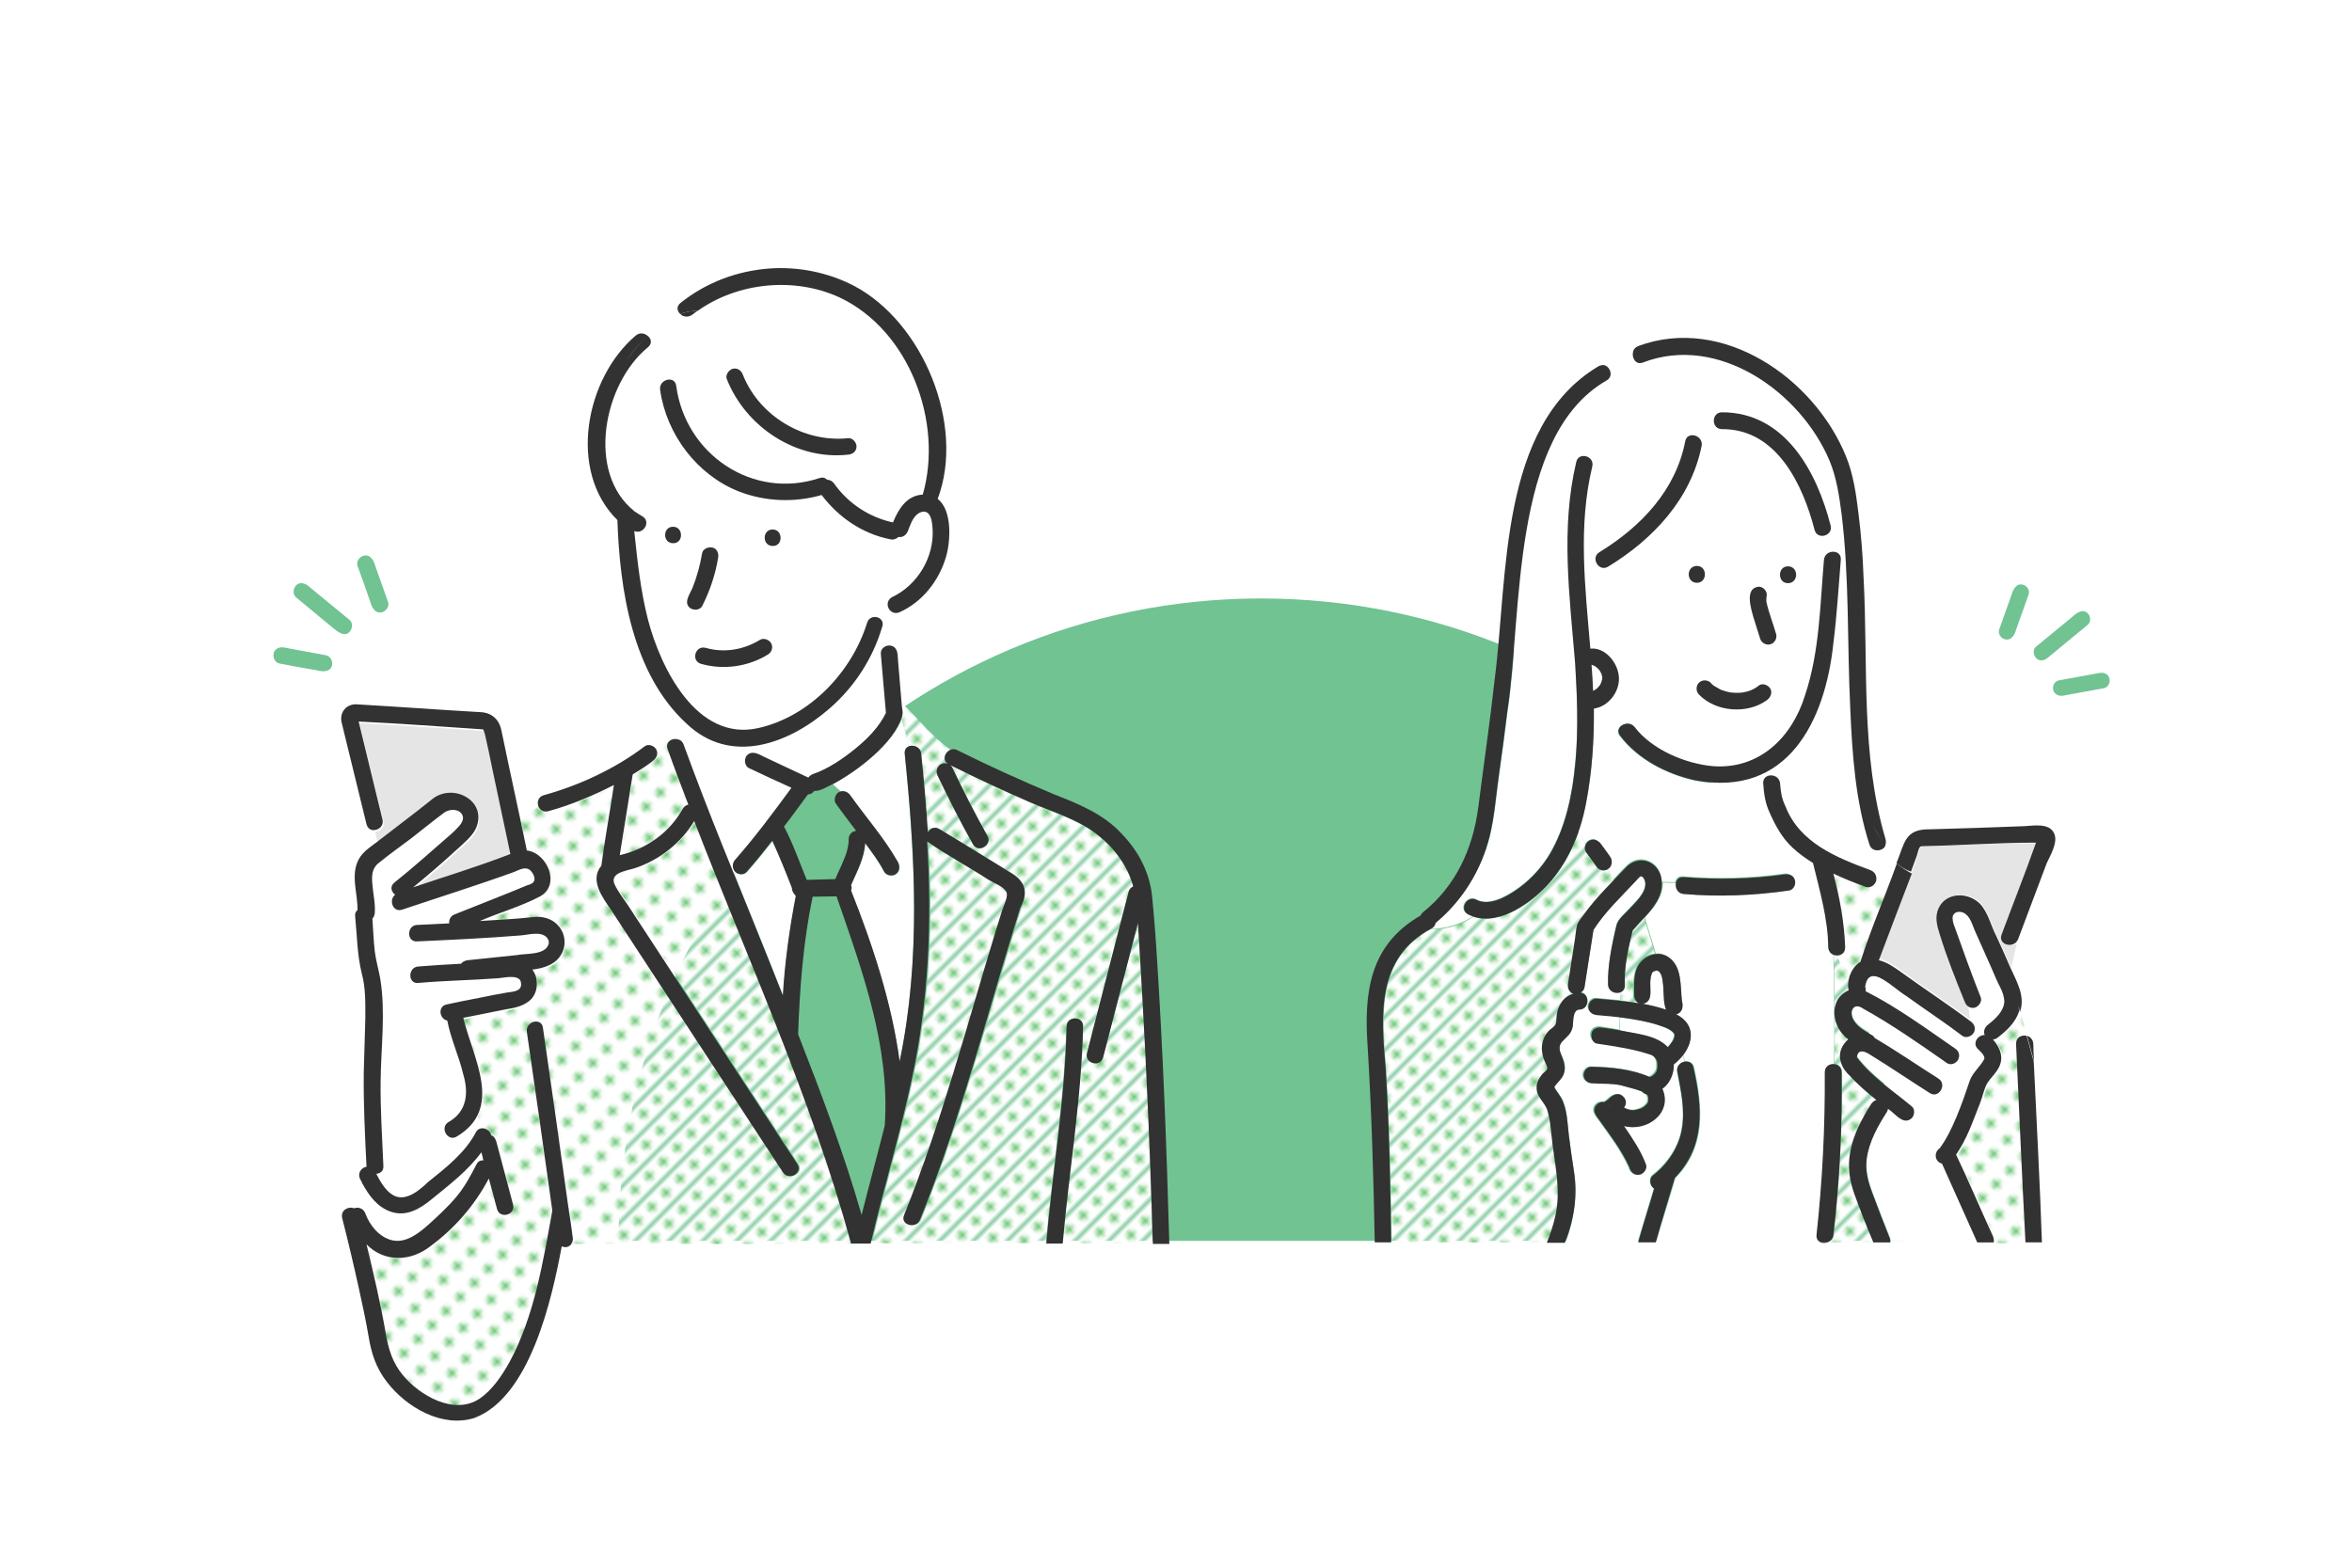 <?xml version="1.0" encoding="utf-8"?>
<!-- Generator: Adobe Illustrator 22.0.1, SVG Export Plug-In . SVG Version: 6.00 Build 0)  -->
<svg version="1.1" id="Layer_1" xmlns="http://www.w3.org/2000/svg" xmlns:xlink="http://www.w3.org/1999/xlink" x="0px" y="0px"
	 width="600px" height="400px" viewBox="0 0 600 400" style="enable-background:new 0 0 600 400;" xml:space="preserve">
<style type="text/css">
	.st0{fill:none;}
	.st1{fill:#FFFFFF;}
	.st2{fill:#6EC878;}
	.st3{clip-path:url(#SVGID_2_);fill:#71C392;}
	.st4{clip-path:url(#SVGID_2_);fill:#FFFFFF;}
	.st5{clip-path:url(#SVGID_2_);fill:url(#SVGID_3_);}
	.st6{clip-path:url(#SVGID_2_);fill:url(#SVGID_4_);}
	.st7{clip-path:url(#SVGID_2_);fill:url(#SVGID_5_);}
	.st8{clip-path:url(#SVGID_2_);fill:url(#SVGID_6_);}
	.st9{clip-path:url(#SVGID_2_);fill:#E5E5E5;}
	.st10{clip-path:url(#SVGID_2_);fill:#323232;}
	.st11{clip-path:url(#SVGID_2_);fill:url(#SVGID_7_);}
	.st12{clip-path:url(#SVGID_2_);fill:url(#SVGID_8_);}
	.st13{clip-path:url(#SVGID_2_);fill:url(#SVGID_9_);}
</style>
<pattern  y="400" width="5" height="5.2" patternUnits="userSpaceOnUse" id="Unnamed_Pattern" viewBox="0 -5.2 5 5.2" style="overflow:visible;">
	<g>
		<rect y="-5.2" class="st0" width="5" height="5.2"/>
		<rect y="-5.2" class="st1" width="5" height="5.2"/>
		<path class="st2" d="M3.5-2.6c0-0.6-0.5-1.1-1.1-1.1c-0.6,0-1.1,0.5-1.1,1.1s0.5,1.1,1.1,1.1C3.1-1.5,3.5-2,3.5-2.6"/>
	</g>
</pattern>
<pattern  y="400" width="5" height="5.2" patternUnits="userSpaceOnUse" id="Unnamed_Pattern_2" viewBox="0 -5.2 5 5.2" style="overflow:visible;">
	<g>
		<rect y="-5.2" class="st0" width="5" height="5.2"/>
		<rect y="-5.2" class="st1" width="5" height="5.2"/>
		<path class="st2" d="M3.5-2.6c0-0.6-0.5-1.1-1.1-1.1c-0.6,0-1.1,0.5-1.1,1.1s0.5,1.1,1.1,1.1C3.1-1.5,3.5-2,3.5-2.6"/>
	</g>
</pattern>
<pattern  y="400" width="5" height="5.2" patternUnits="userSpaceOnUse" id="Unnamed_Pattern_3" viewBox="0 -5.2 5 5.2" style="overflow:visible;">
	<g>
		<rect y="-5.2" class="st0" width="5" height="5.2"/>
		<rect y="-5.2" class="st1" width="5" height="5.2"/>
		<path class="st2" d="M3.5-2.6c0-0.6-0.5-1.1-1.1-1.1c-0.6,0-1.1,0.5-1.1,1.1s0.5,1.1,1.1,1.1C3.1-1.5,3.5-2,3.5-2.6"/>
	</g>
</pattern>
<pattern  y="400" width="5" height="5.2" patternUnits="userSpaceOnUse" id="Unnamed_Pattern_4" viewBox="0 -5.2 5 5.2" style="overflow:visible;">
	<g>
		<rect y="-5.2" class="st0" width="5" height="5.2"/>
		<rect y="-5.2" class="st1" width="5" height="5.2"/>
		<path class="st2" d="M3.5-2.6c0-0.6-0.5-1.1-1.1-1.1c-0.6,0-1.1,0.5-1.1,1.1s0.5,1.1,1.1,1.1C3.1-1.5,3.5-2,3.5-2.6"/>
	</g>
</pattern>
<pattern  y="400" width="5" height="5.2" patternUnits="userSpaceOnUse" id="Unnamed_Pattern_5" viewBox="0 -5.2 5 5.2" style="overflow:visible;">
	<g>
		<rect y="-5.2" class="st0" width="5" height="5.2"/>
		<rect y="-5.2" class="st1" width="5" height="5.2"/>
		<path class="st2" d="M3.5-2.6c0-0.6-0.5-1.1-1.1-1.1c-0.6,0-1.1,0.5-1.1,1.1s0.5,1.1,1.1,1.1C3.1-1.5,3.5-2,3.5-2.6"/>
	</g>
</pattern>
<pattern  y="400" width="5" height="5.2" patternUnits="userSpaceOnUse" id="Unnamed_Pattern_6" viewBox="0 -5.2 5 5.2" style="overflow:visible;">
	<g>
		<rect y="-5.2" class="st0" width="5" height="5.2"/>
		<rect y="-5.2" class="st1" width="5" height="5.2"/>
		<path class="st2" d="M3.5-2.6c0-0.6-0.5-1.1-1.1-1.1c-0.6,0-1.1,0.5-1.1,1.1s0.5,1.1,1.1,1.1C3.1-1.5,3.5-2,3.5-2.6"/>
	</g>
</pattern>
<pattern  y="400" width="5" height="5.2" patternUnits="userSpaceOnUse" id="Unnamed_Pattern_7" viewBox="0 -5.2 5 5.2" style="overflow:visible;">
	<g>
		<rect y="-5.2" class="st0" width="5" height="5.2"/>
		<rect y="-5.2" class="st1" width="5" height="5.2"/>
		<path class="st2" d="M3.5-2.6c0-0.6-0.5-1.1-1.1-1.1c-0.6,0-1.1,0.5-1.1,1.1s0.5,1.1,1.1,1.1C3.1-1.5,3.5-2,3.5-2.6"/>
	</g>
</pattern>
<g>
	<defs>
		<rect id="SVGID_1_" width="600" height="400"/>
	</defs>
	<clipPath id="SVGID_2_">
		<use xlink:href="#SVGID_1_"  style="overflow:visible;"/>
	</clipPath>
	<path class="st3" d="M321.7,152.7c-90.5,0-163.9,73.4-163.9,163.9h327.8C485.5,226.1,412.2,152.7,321.7,152.7"/>
	<path class="st4" d="M421,274.7C421,274.7,421,274.7,421,274.7c0,0-0.1,0-0.1,0C420.8,274.7,420.9,274.7,421,274.7"/>
	<path class="st4" d="M421.9,247.8C421.9,247.8,421.9,247.8,421.9,247.8c0,0-0.1,0.1-0.1,0.1C421.8,247.9,421.9,247.9,421.9,247.8
		C421.9,247.8,421.9,247.8,421.9,247.8"/>
	<path class="st4" d="M421.1,249.7C421.1,249.7,421.1,249.7,421.1,249.7c0-0.1,0-0.1,0-0.1C421.1,249.7,421.1,249.7,421.1,249.7"/>
	<path class="st4" d="M421.1,249.5C421.1,249.6,421.1,249.6,421.1,249.5c0,0,0,0,0-0.1C421.2,249.5,421.1,249.5,421.1,249.5"/>
	<path class="st4" d="M422.8,247.6c0,0,0,0-0.1,0C422.7,247.6,422.8,247.6,422.8,247.6C422.8,247.6,422.8,247.6,422.8,247.6"/>
	<polyline class="st4" points="421.9,247.8 421.9,247.8 421.9,247.8 421.9,247.8 	"/>
	<path class="st4" d="M407.3,170.2C407.3,170.2,407.3,170.3,407.3,170.2C407.2,170.2,407.2,170.2,407.3,170.2"/>
	<path class="st4" d="M448,162.4C448,162.4,448,162.4,448,162.4C448.1,162.4,448.1,162.4,448,162.4"/>
	<path class="st4" d="M421.1,274.6c-0.1,0-0.1,0-0.1,0c0,0,0,0,0,0C421,274.7,421.1,274.6,421.1,274.6"/>
	<path class="st4" d="M447.9,162.5C447.9,162.5,447.9,162.5,447.9,162.5C447.8,162.6,447.9,162.5,447.9,162.5
		C447.9,162.5,447.9,162.5,447.9,162.5"/>
	<path class="st4" d="M421.8,247.9C421.7,248,421.7,248,421.8,247.9C421.8,248,421.8,247.9,421.8,247.9
		C421.8,247.9,421.8,247.9,421.8,247.9"/>
	<path class="st4" d="M406.6,237.3C406.6,237.3,406.6,237.3,406.6,237.3C406.3,237.7,406.5,237.6,406.6,237.3"/>
	<path class="st4" d="M408.7,172.5C408.7,172.5,408.7,172.5,408.7,172.5c0,0.1,0,0.1,0,0.1C408.7,172.6,408.7,172.5,408.7,172.5"/>
	<path class="st4" d="M406.5,176.4c0.3-0.1,0.5-0.3,0.8-0.5c0,0,0,0,0,0c0.2-0.2,0.5-0.4,0.7-0.7c0.2-0.2,0.4-0.6,0.5-0.8
		c0.1-0.3,0.2-0.6,0.3-0.9c-0.1-0.2,0-0.6,0-0.8c0,0,0-0.1,0-0.1c0-0.2-0.1-0.7-0.3-0.9c0.1,0.2,0.1,0.3,0.1,0.2
		c-0.1-0.3-0.3-0.6-0.5-0.9c-0.2-0.2-0.4-0.5-0.7-0.7c0,0,0,0-0.1,0c-0.3-0.2-0.4-0.3-0.7-0.4c-0.1,0-0.3-0.1-0.4-0.1
		C406.3,171.9,406.4,174.2,406.5,176.4C406.5,176.4,406.5,176.4,406.5,176.4"/>
	<path class="st4" d="M407.4,170.3C407.4,170.3,407.3,170.3,407.4,170.3C407.3,170.3,407.3,170.3,407.4,170.3
		C407.3,170.3,407.4,170.3,407.4,170.3"/>
	<path class="st4" d="M424.4,252c0-0.4-0.1-0.8-0.1-1.2c0-0.2-0.2-0.8,0-0.1c-0.1-0.7-0.2-1.4-0.5-2.1c-0.1-0.2-0.2-0.4-0.3-0.5
		c-0.1-0.1-0.2-0.2-0.3-0.3c-0.1,0-0.3-0.1-0.4-0.2c-0.3,0-0.5,0.1-0.7,0.2c0.1,0-0.1,0.1-0.2,0.1c0,0-0.1,0.1-0.2,0.1
		c0,0-0.1,0.1-0.1,0.1c0,0.1-0.2,0.3-0.2,0.3c0,0,0,0,0,0c-0.1,0.3-0.2,0.7-0.3,1c0-0.1,0,0,0,0.3c-0.5,2.1,0.9,5.9-2,6.5
		c2.1,0.4,4.1,0.8,6,1.6C424.4,255.9,424.6,253.9,424.4,252"/>
	<path class="st4" d="M415.8,283.2C416,283.3,416,283.2,415.8,283.2"/>
	<path class="st4" d="M410.7,282.3C410.7,282.3,410.7,282.4,410.7,282.3C410.6,281.8,410.4,282,410.7,282.3"/>
	<path class="st4" d="M410,221.9c0.2,0.1,0.3,0.2,0.5,0.3c-0.1-0.1-0.2-0.3-0.2-0.4C410.1,221.8,410.1,221.8,410,221.9"/>
	<path class="st4" d="M482.9,223.1c0.4-0.9,0.7-1.9,1.1-2.8c-1.3-1.3-2.3-2.8-3.2-4.5c-0.9,1.2-3.3,1.3-3.9-0.6
		c-3.5-11.2-4.4-23.1-4.9-34.8c-0.7-16.5-0.2-33.1-2.2-49.5c-0.6-4.6-1.3-9.4-3.1-13.7c-7.4-17.5-28.4-32.3-47.6-25
		c-1.8,0.7-2.9-1.2-2.5-2.7c-2.5,0.8-4.8,2.2-7.1,3.6c1.5,0.6,2.2,2.9,0.4,3.9c-24.5,14-21.4,59.5-25.3,84.5
		c-0.7,5.5-1.4,11.1-2.2,16.6c-0.7,5-1.1,10.2-2.3,15.2c-2.2,8.6-7,16.5-13.8,22.1c-0.1,0.6-0.6,1.2-1.3,1.5
		c3.9,0.2,7.7-1.2,10.8-3.1c-0.5-0.2-0.9-0.3-1.4-0.6c-2.5-1.3-0.3-5,2.2-3.7c3.4,1.8,8.1-1.1,10.9-3.1c9.8-7,13.1-19.4,14.2-30.8
		c3.1-26-5.7-52.1,0.4-77.9c0.6-2.7,4.8-1.5,4.1,1.1c-3.6,15.3-1.8,31.1-0.5,46.5c3.9-0.4,7.2,3.8,7.3,7.5c0.1,3.6-2.8,7.2-6.4,7.8
		c0,10.6-0.6,21.5-4,31.7c0.6,1,1.2,2,1.8,3.1c0.4-0.9,1.5-1.5,2.5-1.2c0.3,0.1,0.5,0.2,0.7,0.4c0.2,0.2,0.4,0.4,0.6,0.6
		c1,1.8,4.4,4.5,1.9,6.4c0.1,0.1,0.2,0.3,0.2,0.4c0.3,0.2,0.6,0.3,0.9,0.4c-0.3-0.1-0.6-0.3-0.9-0.4c0.4,0.8,0.7,1.7,1.1,2.6
		c1.2-1.3,2.4-2.7,3.7-3.9c3.6-3.4,8.9-0.4,8.8,4.3l3.4,0.1c0.2-0.9,0.8-1.6,2-1.5c8.6,0.7,17.2,0.5,25.8-0.7c1-0.1,2,0.2,2.5,1.1
		l5.6-0.8c-0.2-1.1-0.7-2.2-0.8-3.3c-1.8-1.1-3.6-2.4-5.2-3.9c-2.7-2.5-4.2-5.5-5.8-8.8c-1.2-2.5-1.5-4.8-1.7-7.6
		c-0.2-2.8,4.1-2.7,4.3,0c0.2,2.5,0.4,3.8,1.4,5.9c3.6,9.3,12.9,13.1,21.6,16.2c1,0.4,1.7,1.3,1.6,2.3l3.3,1.4
		C482.2,224.8,482.5,224,482.9,223.1 M439.3,105.2c16.1,0,24.2,15.2,27.7,28.9c0.7,2.7-3.4,3.8-4.1,1.1c-3-11.6-9.6-25.8-23.6-25.7
		C436.5,109.4,436.5,105.2,439.3,105.2 M456.1,148.8c-2.8,0-2.8-4.3,0-4.3C458.9,144.5,458.9,148.8,456.1,148.8 M437.1,174.8
		C437.1,174.8,437.1,174.8,437.1,174.8c0.6,0.5,1.3,0.8,1.9,1.1c0.9,0.4,1.8,0.6,2.7,0.7c0.9,0.1,1.8,0.1,2.8,0
		c0.8-0.1,1.5-0.3,2.2-0.6c0.7-0.3,1.4-0.7,2-1.2c0.9-0.7,2.4-0.1,2.9,0.8c0.6,1.1,0.2,2.2-0.8,2.9c-5,3.7-13.1,3.1-17.4-1.4
		c-0.8-0.8-0.8-2.2,0-3C434.7,173,436.1,173.6,437.1,174.8 M432.9,148.7c-2.8,0-2.8-4.3,0-4.3C435.6,144.4,435.6,148.7,432.9,148.7
		 M410.2,144.6c-2.4,1.4-4.5-2.3-2.2-3.7c10.6-6.5,19.5-15.8,21.9-28.3c0.5-2.7,4.7-1.6,4.1,1.1
		C431.4,127.3,421.6,137.5,410.2,144.6 M467.6,164.2c-2.1,20-11.8,39.4-35.2,35c-7.2-1.6-14.6-5.4-19.2-11.4
		c-1.7-2.2,2.1-4.3,3.7-2.2c4.4,5.8,12.9,9.4,20.1,10c11.8,0.8,20.2-7.4,23.4-18.2c3.6-11.1,3.8-23,4.8-34.5c0.2-2.7,4.5-2.7,4.3,0
		C468.9,150,468.6,157.1,467.6,164.2"/>
	
		<pattern  id="SVGID_3_" xlink:href="#Unnamed_Pattern" patternTransform="matrix(0.705 -0.705 -0.705 -0.705 4404.517 -8482.147)">
	</pattern>
	<path class="st5" d="M477.6,281.5c0.3-0.5,0.8-0.8,1.3-0.9c-2.5-2-4.9-4.1-7-6.4c-2.9-2.7-3.4-6.4-0.2-9.1
		c-4.2-3-5.4-10.2,0.1-12.5c-0.6-2.6,0.7-5.9,3-7.3c1.8-6.1,5.1-13.4,7.2-19.6l-3.3-1.4c-0.1,1.2-1.5,2.3-2.7,1.8
		c-2.8-1-5.6-2.1-8.3-3.4c1.6,6.1,2.9,12.5,3,18.8c0,1.8-1.7,2.4-2.9,1.9c0.1,9.4,0.4,18.8,0.1,28.1c1,0,2,0.7,2,2.1
		c0.1,13.9-0.6,27.7-2.1,41.5c-0.1,1-0.8,1.6-1.5,1.9H478C472.2,302.1,468,296.4,477.6,281.5"/>
	<path class="st4" d="M467.7,243.4c-0.7-0.3-1.3-0.9-1.3-1.9c-0.2-6.1-1.4-12.3-3-18.2l-5.6,0.8c0.6,1.1,0,2.9-1.3,3.1
		c-8.9,1.3-17.9,1.6-26.9,0.9c-1.6-0.1-2.2-1.6-2-2.8l-3.4-0.1c0.1,3.5-2.3,6.5-4.6,8.9l2.8,9.2c2.1-0.3,4.1,1.2,5.1,3
		c1.5,2.8,1.2,6.1,1.5,9.2c0.5,1.4,0,3-1.5,3.3c4.4,2,4.8,6.8,1.9,10.3l0.4,1.8c1-0.2,2.1,0.1,2.4,1.5c2.2,10.2,3.1,20.2-4.8,28.2
		c-1.6,5.5-3.3,10.9-5,16.4h42.2c-0.7-0.3-1.2-0.9-1.1-1.9c1.6-13.8,2.3-27.6,2.1-41.5c0-1.4,1.1-2.1,2.2-2.1
		C468.1,262.2,467.8,252.8,467.7,243.4"/>
	
		<pattern  id="SVGID_4_" xlink:href="#Unnamed_Pattern_2" patternTransform="matrix(0.705 -0.705 -0.705 -0.705 4404.517 -8482.147)">
	</pattern>
	<path class="st6" d="M414.3,255.4c1.2,0.2,2.3,0.3,3.5,0.5c-0.7-0.4-1.2-1.1-1.2-1.9c-0.1-4.4,0-10.1,5.6-10.7l-2.8-9.2
		c-1,1.1-1.9,2.1-2.9,3.2c-1.1,4.5-2.2,9.2-2,13.9c0.1,1.1-0.5,1.7-1.3,1.9l0,2.2C413.6,255.4,414,255.4,414.3,255.4"/>
	<path class="st4" d="M420.3,264.4c1.9,0.5,3.7,1.3,5,2.8c0.8-0.8,1.5-1.7,1.7-2.9c0,0,0-0.1,0-0.3c0,0.1-0.1-0.3-0.1-0.3
		c-0.7-1-2.1-1.5-3.4-2c-3.3-1.1-6.8-1.7-10.2-2.1l-0.1,3.3C415.5,263.3,417.9,263.8,420.3,264.4"/>
	<path class="st4" d="M429.7,270.9l-0.4-1.8c-0.7,0.9-1.6,1.8-2.5,2.5c0.1,2.3-0.9,4.9-2.9,6.2c2.7,6.1-4,11-9.8,9.5
		c2.2,3.1,4.3,6.2,5.6,9.8c0.4,1.1-0.5,2.3-1.5,2.6c-1.4,0.4-2.4-0.6-2.8-1.9c-2-4.4-4.9-8.2-7.7-12.1c-0.6-0.8-1.2-1.5-1.3-2.5
		c-0.1-1.3,1.3-2.4,2.6-2.1c0.4-0.2,0.7-0.4,1-0.7c0,0,0,0,0,0c1-1,2.6-1.9,3.8-0.7c0.7,0.7,0.8,2,0.2,2.8c0.2,0.1,0.4,0.2,0.6,0.3
		c0.3,0.1,0.7,0.2,1,0.3c0,0,0,0,0,0c0.4,0,0.9,0,1.3,0c0.4-0.1,0.8-0.2,1.2-0.3c0.4-0.2,0.7-0.4,1.1-0.6c0.2-0.1,0.5-0.4,0.6-0.6
		c0.1-0.1,0.2-0.3,0.3-0.4c0-0.2,0.1-0.4,0.1-0.5c-0.1,0.4,0,0.1,0-0.2c0-0.1-0.1-0.4,0-0.4c0-0.1-0.1-0.3-0.1-0.4c0,0,0-0.1,0-0.1
		c0-0.1-0.1-0.2-0.1-0.2c-0.1-0.1-0.2-0.2-0.3-0.3c-0.4-0.1-0.7-0.3-1-0.6c-0.1,0-0.1-0.1-0.1-0.1c-1.8-0.6-3.7-1.1-5.5-1.6
		c-2.3-0.5-4.9-0.3-7.3-0.5c-1.2-0.1-2.1-0.9-2.1-2.1c0-1.1,1-2.2,2.1-2.1c5.1,0.1,10.1,0.6,14.8,2.6c0.1,0,0.1,0,0.2-0.1
		c0,0,0.1,0,0.1-0.1c0.1-0.1,0.4-0.2,0.5-0.3c0.1-0.2,0.3-0.3,0.5-0.5c0.1-0.2,0.2-0.4,0.4-0.6c0.1-0.3,0.2-0.6,0.2-0.9
		c0-0.3,0-0.6,0-1c-0.1-0.3-0.1-0.6-0.2-0.9c-0.1-0.2-0.2-0.4-0.4-0.7c0,0,0,0,0,0c-0.1-0.1-0.3-0.3-0.4-0.4
		c-0.2-0.1-0.3-0.2-0.5-0.3c-4.5-1.5-9.2-2.2-13.8-2.9c-1.2-0.2-1.7-1.6-1.5-2.6c0.3-1.2,1.5-1.7,2.6-1.5c1.6,0.2,3.2,0.5,4.8,0.8
		l0.1-3.3c-2-0.2-4.1-0.4-6.1-0.6c-1.2-0.1-2.1-0.9-2.1-2.1c0-1.1,1-2.2,2.1-2.1c2.1,0.2,4.1,0.4,6.2,0.6l0-2.2
		c-1.2,0.4-2.9-0.3-3-1.9c-0.2-3,0.3-6.1,0.8-9c0.4-2.1,0.7-4.2,1.3-6.3c0.5-1.5,2.1-2.8,3.1-3.9c1.6-1.8,4.6-4.3,4.2-7
		c-0.1-0.5-0.5-1.5-1.1-1.5c-0.4,0-1,0.9-1.2,1.1c-1.1,1.2-2.3,2.4-3.4,3.6c0.1,0.1,0.1,0.1,0.2,0.2c-0.1-0.1-0.1-0.1-0.2-0.2
		c-2.7,2.8-5.4,5.7-7.5,9c-0.8,4.9-1.5,9.8-2.3,14.7c-0.1,0.6-0.5,1-1,1.3c2.4,0.3,2.3,4.2-0.3,4.3c-1.8,0-1.5,3.2-1.7,4.4
		c-0.4,1.9-1.5,2.5-2.7,3.8c-1.2,1.3-0.6,2.5,0,3.9c0.6,1.3,1,2.7,0.5,4.1c-0.4,1.5-1.9,2.3-2.5,3.6c0.6,1.3,1.8,2.4,2.3,3.9
		c1,2.5,1.1,5.6,1.4,8.3c0.4,3.1,0.8,6.2,1.3,9.2c1,6.1,0.1,12.4-2,18.2h18.3c1.4-4.6,2.8-9.1,4.1-13.7c-1.1-0.6-1.4-2.5-0.4-3.3
		c3.8-3,6.8-7.2,7.5-12.1c0.8-4.8-0.3-9.7-1.2-14.4C427.7,272.1,428.6,271.1,429.7,270.9"/>
	
		<pattern  id="SVGID_5_" xlink:href="#Unnamed_Pattern_3" patternTransform="matrix(0.705 -0.705 -0.705 -0.705 4404.517 -8482.147)">
	</pattern>
	<path class="st7" d="M410,221.9c-1,0.5-2.3,0.1-2.8-0.8c-0.8-1.2-1.7-2.4-2.6-3.6c-0.4-0.6-0.4-1.4-0.1-2c-0.6-1-1.2-2.1-1.8-3.1
		c-1.8,5.1-4.5,9.9-8.4,13.9c-4.3,4.5-11.9,9.8-18.4,7.6c-3.1,2-6.9,3.4-10.8,3.1c-14,7.6-12.6,22.1-11.5,35.8
		c0.9,14.7,1.2,29.5,1.4,44.2h39.9c0.9-2.3,1.6-4.7,2.1-7c1.3-6,0.1-11.7-0.7-17.7c-0.4-3-0.5-6.3-1.4-9.2c-0.6-2-2.6-3.3-2.7-5.5
		c0-1.4,0.6-2.5,1.4-3.5c0.3-0.4,1.1-0.9,1.3-1.4c0.1-0.5-0.4-1.3-0.6-1.8c-1.2-2.7-1.1-5.7,1-7.9c0.5-0.5,1.4-0.9,1.7-1.6
		c0.3-0.6,0.2-1.6,0.3-2.2c0.2-2.5,1.8-5.1,4.3-5.6c-1.1-0.4-1.6-1.5-1.4-2.6c0.6-3.9,1.2-7.8,1.8-11.6c0.2-1,0.2-2.2,0.5-3.3
		c0.3-1,1.1-1.9,1.7-2.7c2.1-3.2,4.8-5.8,7.4-8.5c-0.4-0.9-0.7-1.8-1.1-2.6C410.3,222.1,410.1,222,410,221.9"/>
	
		<pattern  id="SVGID_6_" xlink:href="#Unnamed_Pattern_4" patternTransform="matrix(0.705 -0.705 -0.705 -0.705 4404.517 -8482.147)">
	</pattern>
	<path class="st8" d="M516.4,310.2c-0.7-14.6-1.4-29.3-2-43.9c-0.1-1.6,1.4-2.3,2.7-2l-1.7-6.1c-1,3-3.3,5-5.7,6.9
		c-0.3,0.2-0.7,0.3-1,0.3c2.1,2.3,3,5.1,1,8c-0.8,1.1-1.7,2-2.4,3.1c-0.9,1.5-1.2,3.5-1.9,5.2c-1.8,4.5-3.4,9.1-6.1,13.1
		c3.3,6.8,6.3,13.9,9.4,20.8c0.2,0.5,0.3,1.1,0.2,1.6h8C516.5,314.7,516.5,312.4,516.4,310.2"/>
	<path class="st9" d="M518.6,218c0.3-0.9,0.6-2,1-2.9c-9.5,0-19,0.6-28.5,0.9c-0.5,0-0.9,0-1.1,0.2c-0.4,0.5-0.6,1.6-0.8,2.2
		c-0.5,1.4-1,2.7-1.5,4.1c0,0,0,0,0,0c0,0,0,0,0,0c-2.8,7.4-5.6,14.8-8.4,22.1c2.1,0.5,4.2,1.9,5.9,3.2c5.7,4.2,11.7,8.1,17.4,12.3
		l-0.5-3.5c-0.3-0.3-0.6-0.7-0.8-1.1c-1.5-3.6-2.9-7.3-4.2-11c-0.8-2.1-1.5-4.2-2.1-6.3c-0.7-2.3-1.4-4.4-0.2-6.7
		c2-4,7.5-4.1,10.4-1.1c2.1,2.3,2.7,5.5,4.2,8.2c1.2,2.8,2.4,5.6,3.7,8.3l1.4-6.2c-1.5,1.2-4.3,0.1-3.5-2.1
		C513.4,231.7,516,224.9,518.6,218"/>
	<path class="st4" d="M502.7,260.3c0.9,0.7,1.4,1.8,0.8,2.9c-0.5,0.9-2,1.5-2.9,0.8c-4.7-3.5-9.5-6.7-14.2-10.1
		c-2.4-1.5-4.5-3.6-7-4.8c-2.3-1-3.2,0.3-3.6,2.4c0.1,0.3,0,0.1,0,0c0-0.1-0.1-0.1-0.1-0.3c0.2,0.5,0.3,1,0.2,1.4
		c8,4.1,15.3,9.5,22.8,14.6c0.9,0.7,1.4,1.9,0.8,2.9c-0.5,0.9-2,1.4-2.9,0.8c-7-4.9-13.9-9.8-21.4-13.9c-1.9-1.4-3.3,0.2-2.7,2.2
		c0.7,2.2,3.1,3.5,5,4.6c0.4,0.2,0.6,0.5,0.8,0.8c5.5,3.2,10.8,6.9,16.2,10.3c2.3,1.5,0.2,5.2-2.2,3.7c-5.1-3.3-10.2-6.7-15.4-9.9
		c-1.4-0.9-2.9-1.3-3.2,0.8c3.7,5,9.2,8.5,14,12.5c0.9,0.7,0.7,2.3,0,3c-2.2,1.9-4.3-1.4-6.1-2.4c0,0.3-0.1,0.6-0.3,0.9
		c-2.3,3.7-4.5,7.6-5.1,11.9c-0.4,3.2,0.4,6,1.5,8.9c1.4,3.8,2.9,7.6,4.4,11.4c0.2,0.4,0.2,0.7,0.1,1h22.3c-3-6.7-6.1-13.4-9-20.1
		c-1.9-0.5-2.1-2.9-0.6-3.9c3.3-4.2,5.8-11.6,7.7-17.3c0.7-2,2.8-3.7,3.7-5.5c0.2-0.9-1-1.9-1.6-2.5c-1.6-1.5,0-3.7,1.7-3.6
		c-0.4-1,0-2,0.9-2.7c1.8-1.4,3.9-3.3,4.1-5.7c0.1-1.3-0.4-2.5-1-3.7c-2.2-4.8-4.3-9.7-6.5-14.5c-0.7-1.6-1.2-3.8-2.9-4.6
		c-1.3-0.5-2.7-0.1-2.8,1.2c-0.1,0.8,0.2,1.5,0.5,2.3c2.2,6,4.2,12.1,6.7,18.1c0.7,1.9-1.9,3.6-3.3,2.2l0.5,3.5
		C502.6,260.2,502.6,260.3,502.7,260.3"/>
	<path class="st10" d="M404.6,205c1.5-8,2.1-16.1,2-24.2c3.6-0.5,6.5-4.1,6.4-7.8c-0.1-3.7-3.4-7.9-7.3-7.5
		c-1.3-15.5-3.2-31.2,0.5-46.5c0.6-2.7-3.5-3.8-4.1-1.1c-4,16.9-1.7,34.1-0.3,51.2c1,15.3,1.5,35.3-6.4,48.8c-2,3.3-4.7,6.3-7.8,8.6
		c-2.7,2-7.5,4.9-10.9,3.1c-2.4-1.3-4.6,2.4-2.2,3.7c6.8,3.5,15.1-2.2,19.8-7C399.9,220.4,403.1,212.9,404.6,205 M406.5,169.8
		c0.3,0.1,0.4,0.2,0.7,0.4c-0.1-0.1-0.1-0.1,0,0c0,0,0.1,0.1,0.1,0.1c0,0,0,0,0,0c0.2,0.2,0.5,0.4,0.7,0.7c0.2,0.3,0.4,0.6,0.5,0.9
		c0.1,0.1,0,0.1-0.1-0.2c0.2,0.2,0.2,0.6,0.3,0.9c0,0,0-0.1,0-0.1c0,0,0,0.1,0,0.1c0,0,0,0,0-0.1c0,0.1,0,0.1,0,0.1
		c0.1,0.2,0,0.7,0,0.8c-0.1,0.4-0.2,0.6-0.3,0.9c-0.1,0.3-0.3,0.6-0.5,0.8c-0.2,0.2-0.4,0.5-0.7,0.7c0,0,0,0,0,0
		c-0.3,0.2-0.5,0.3-0.8,0.5c0,0,0,0,0,0c-0.1-2.2-0.2-4.5-0.4-6.7C406.2,169.7,406.4,169.8,406.5,169.8"/>
	<path class="st10" d="M407.7,93.5c-25.4,15.2-23,53.8-26.4,79.8c-1.2,10.9-2.8,21.8-4.2,32.8c-1.4,10.5-5.7,19.9-14,26.6
		c-0.4,0.3-0.6,0.6-0.7,0.9c-13.1,7.5-14.5,19.8-13.5,33.6c1,16.6,1.5,33.2,1.8,49.8h4.2c-0.2-14.7-0.5-29.5-1.4-44.2
		c-1.2-13.8-2.5-28.4,11.7-35.9c0.6-0.3,0.9-0.8,1-1.4c6.8-5.6,11.7-13.5,13.8-22.1c1.2-4.9,1.6-10.1,2.3-15.2
		c0.8-5.5,1.5-11,2.2-16.6c3.9-25,0.8-70.4,25.3-84.5c1.8-1,1.1-3.3-0.4-3.9c-1,0.6-1.9,1.2-2.9,1.8c1-0.6,1.9-1.2,2.9-1.8
		C409,93.1,408.4,93.1,407.7,93.5"/>
	<path class="st10" d="M467,134.1c-3.5-13.7-11.6-28.9-27.7-28.9c-2.8,0-2.8,4.3,0,4.3c13.9-0.1,20.6,14.1,23.6,25.7
		C463.6,137.9,467.7,136.7,467,134.1"/>
	<path class="st10" d="M429.9,112.6c-2.4,12.5-11.3,21.8-21.9,28.3c-2.3,1.4-0.2,5.1,2.2,3.7c11.5-7,21.2-17.3,23.9-30.9
		C434.5,111,430.4,109.9,429.9,112.6"/>
	<path class="st10" d="M413.3,187.7c4.5,6,11.9,9.8,19.2,11.4c23.4,4.4,33.1-14.9,35.2-35c0.9-7.1,1.3-14.2,1.9-21.3
		c0.2-2.7-4-2.7-4.3,0c-1,11.5-1.1,23.4-4.8,34.5c-3.3,10.8-11.6,19-23.4,18.2c-7.1-0.6-15.7-4.2-20.1-10
		C415.3,183.4,411.6,185.5,413.3,187.7"/>
	<path class="st10" d="M432.9,144.4c-2.8,0-2.8,4.3,0,4.3C435.6,148.7,435.6,144.4,432.9,144.4"/>
	<path class="st10" d="M456.1,148.8c2.8,0,2.8-4.3,0-4.3C453.4,144.5,453.4,148.8,456.1,148.8"/>
	<path class="st10" d="M437.1,174.9c-0.2-0.2-0.5-0.4-0.7-0.7c-0.8-0.8-2.2-0.8-3,0c-0.8,0.8-0.8,2.2,0,3c4.3,4.5,12.4,5.1,17.4,1.4
		c0.9-0.7,1.4-1.9,0.8-2.9c-0.5-0.9-2-1.5-2.9-0.8c-0.6,0.5-1.3,0.9-2,1.2c-0.7,0.3-1.5,0.5-2.2,0.6c-0.9,0.1-1.8,0.1-2.8,0
		c-0.9-0.1-1.8-0.4-2.7-0.7C438.4,175.6,437.7,175.3,437.1,174.9"/>
	<path class="st10" d="M518.7,266.3c-0.1-1.1-0.8-1.8-1.6-2l1.8,6.5C518.8,269.3,518.7,267.8,518.7,266.3"/>
	<path class="st10" d="M518.9,272.6c0-0.6-0.1-1.2-0.1-1.8l-1.8-6.5c-1.2-0.3-2.7,0.3-2.7,2c0.8,16.9,1.5,33.8,2.4,50.7h4.2
		C520.4,302.2,519.6,287.4,518.9,272.6"/>
	<path class="st10" d="M514.9,256.6l0.4,1.6c1.4-4-0.8-7.7-2.4-11.2l-1.5,7l1.5-7c-1.2-2.8-2.4-5.5-3.7-8.3c-1.4-2.7-2-5.9-4.2-8.2
		c-3-2.9-8.4-2.9-10.4,1.1c-1.1,2.3-0.5,4.5,0.2,6.7c1.8,5.9,4.1,11.6,6.4,17.3c0.4,1.1,1.4,1.8,2.6,1.5c1-0.3,1.9-1.6,1.5-2.6
		c-2.4-6-4.5-12-6.7-18.1c-0.3-0.7-0.5-1.5-0.5-2.3c0.1-1.3,1.5-1.8,2.8-1.2c1.7,0.8,2.2,3,2.9,4.6c1.4,3.1,2.7,6.1,4.1,9.2
		c0.8,1.8,1.5,3.6,2.4,5.3c0.6,1.2,1,2.4,1,3.7c-0.2,2.4-2.3,4.3-4.1,5.7c-0.9,0.7-1.3,1.7-0.9,2.7c-1.7-0.1-3.3,2.1-1.7,3.6
		c0.6,0.6,1.8,1.6,1.6,2.5c-0.9,1.8-3,3.5-3.7,5.5c-1.9,5.7-4.5,13.1-7.7,17.3c-1.5,1-1.3,3.4,0.6,3.9c3,6.7,6,13.4,9,20.1h4.2
		c0.1-0.5,0-1.1-0.2-1.6c-3.2-6.9-6.1-13.9-9.4-20.8c2.8-4,4.3-8.6,6.1-13.1c0.7-1.7,1-3.7,1.9-5.2c0.7-1.1,1.7-2,2.4-3.1
		c2-2.8,1.1-5.6-1-8c0.4,0,0.7-0.1,1-0.3c2.4-1.8,4.7-3.9,5.7-6.9L514.9,256.6z"/>
	<path class="st10" d="M475.7,251.5C475.7,251.7,475.8,251.8,475.7,251.5"/>
	<path class="st10" d="M483.9,220.3c-3,8.4-6.6,16.6-9.3,25.1c-2.3,1.4-3.6,4.7-3,7.3c-5.4,2.4-4.3,9.5-0.1,12.5
		c-3.1,2.7-2.6,6.4,0.2,9.1c2.1,2.3,4.5,4.4,7,6.4c-0.5,0.1-0.9,0.4-1.3,0.9c-2.4,3.8-4.6,7.8-5.4,12.3c-0.7,3.8-0.2,7.3,1.1,10.9
		c1.5,4.1,3.1,8.2,4.8,12.2h4.3c0.1-0.3,0-0.7-0.1-1c-1.5-3.8-3-7.6-4.4-11.4c-1.1-2.9-1.9-5.7-1.5-8.9c0.6-4.4,2.8-8.3,5.1-11.9
		c0.2-0.3,0.3-0.6,0.3-0.9c1.8,1.1,3.9,4.4,6.1,2.4c0.7-0.7,0.9-2.3,0-3c-4.8-4-10.2-7.5-14-12.5c0.2-2.1,1.8-1.7,3.2-0.8
		c5.2,3.2,10.2,6.6,15.4,9.9c2.3,1.5,4.5-2.2,2.2-3.7c-5.4-3.4-10.7-7.1-16.2-10.3c-0.2-0.3-0.4-0.6-0.8-0.8c-1.9-1.1-4.3-2.4-5-4.6
		c-0.6-2,0.7-3.6,2.7-2.2c7.4,4.1,14.4,9,21.4,13.9c0.9,0.7,2.4,0.2,2.9-0.8c0.6-1.1,0.2-2.3-0.8-2.9c-7.4-5.1-14.7-10.5-22.8-14.6
		c0.1-0.5,0-1-0.2-1.4c0,0.1,0.1,0.2,0.1,0.3c0.3-2.1,1.2-3.4,3.6-2.4c2.5,1.2,4.6,3.3,7,4.8c4.7,3.4,9.6,6.6,14.2,10.1
		c0.9,0.7,2.4,0.1,2.9-0.8c0.6-1.1,0.2-2.2-0.8-2.9c-5.7-4.3-11.7-8.2-17.5-12.4c-1.8-1.3-3.8-2.7-5.9-3.2
		c2.8-7.4,5.6-14.8,8.4-22.1C486.1,222,484.9,221.2,483.9,220.3"/>
	<path class="st10" d="M524,212.6c-1.3-2.7-5.2-1.9-7.6-1.8c-8,0.3-16.1,0.6-24.1,0.8c-6.5-0.1-6.4,3.6-8.5,8.6
		c1,0.9,2.2,1.7,3.7,2.2c0.5-1.4,1-2.7,1.5-4.1c0.2-0.6,0.4-1.7,0.8-2.2c0.2-0.2,0.5-0.2,1.1-0.2c9.5-0.2,18.9-0.9,28.5-0.9
		c-2.8,7.9-5.9,15.7-8.8,23.5c-0.8,2.2,2,3.3,3.5,2.1l0.9-4.3l-0.9,4.3c0.3-0.2,0.5-0.5,0.7-0.9c2.4-6.5,4.9-12.9,7.3-19.4
		C523,218.3,525.1,214.9,524,212.6"/>
	<path class="st10" d="M455.3,223.1c-8.5,1.2-17.2,1.4-25.8,0.7c-2.7-0.2-2.7,4.1,0,4.3c9,0.8,18,0.4,26.9-0.9
		c1.1-0.2,1.8-1.6,1.5-2.6C457.6,223.4,456.5,222.9,455.3,223.1"/>
	<path class="st10" d="M481,214.1c-6.4-21.6-4.4-44.5-5.6-66.7c-0.2-5.5-0.6-10.9-1.3-16.4c-0.6-4.9-1.3-10-3.2-14.6
		c-8.1-19.9-31.4-36.1-53-28.1c-0.7,0.3-1.2,0.8-1.3,1.5c1.8-0.6,3.8-0.8,5.8-0.5c-2-0.3-4-0.1-5.8,0.5c-0.4,1.5,0.7,3.4,2.5,2.7
		c19.2-7.4,40.2,7.5,47.6,25c1.8,4.3,2.5,9.1,3.1,13.7c2,16.4,1.4,33,2.2,49.5c0.5,11.7,1.3,23.6,4.9,34.8c0.6,1.9,3,1.8,3.9,0.6
		c-1-1.8-1.8-3.6-3-5.2c1.2,1.5,2,3.4,3,5.2C481.1,215.4,481.2,214.8,481,214.1"/>
	<path class="st10" d="M407.7,214.7c-0.2-0.2-0.5-0.3-0.7-0.4c-1.8-0.5-3.4,1.6-2.4,3.1c0.9,1.2,1.7,2.4,2.6,3.6
		c0.3,0.5,0.7,0.8,1.3,1c1.1,0.3,2.4-0.4,2.6-1.5c0.1-0.5,0.1-1.2-0.2-1.7c-0.8-1.2-1.7-2.4-2.6-3.6
		C408.1,215,408,214.8,407.7,214.7"/>
	<path class="st10" d="M447.9,162.6C447.9,162.6,447.9,162.6,447.9,162.6C447.9,162.6,447.9,162.6,447.9,162.6
		C447.9,162.6,447.9,162.6,447.9,162.6"/>
	<path class="st10" d="M477.1,222c-8.7-3.2-18-7-21.6-16.2c-1-2.1-1.2-3.5-1.4-5.9c-0.2-2.7-4.5-2.8-4.3,0c0.2,2.8,0.5,5,1.7,7.6
		c1.5,3.3,3.1,6.3,5.8,8.8c1.6,1.5,3.3,2.7,5.2,3.9c1.7,7,3.8,14.2,3.9,21.5c0.1,2.8,4.4,2.8,4.3,0c-0.2-6.3-1.4-12.7-3-18.8
		c2.7,1.3,5.5,2.4,8.3,3.4c1.1,0.4,2.3-0.5,2.6-1.5C478.9,223.4,478.2,222.4,477.1,222"/>
	<path class="st10" d="M467.7,315.1c1.6-13.8,2.3-27.6,2.1-41.5c0-2.8-4.3-2.8-4.3,0c0.1,13.9-0.6,27.7-2.1,41.5
		c-0.1,1,0.4,1.6,1.1,1.9h1.7C466.9,316.7,467.6,316.1,467.7,315.1"/>
	<path class="st10" d="M466.1,317h-1.7C465,317.2,465.6,317.2,466.1,317"/>
	<path class="st3" d="M516.1,149.2c-1.8-0.5-2.6,1.3-3,2.7c-1,2.9-2.1,5.8-3.1,8.7c-0.4,1.1,0.4,2.2,1.4,2.5c1.8,0.5,2.6-1.3,3-2.7
		c1-2.9,2.1-5.8,3.1-8.7C517.9,150.6,517.1,149.5,516.1,149.2"/>
	<path class="st3" d="M532.6,156.5c-1.4-1.4-3.1,0.1-4.2,1.1c-3,2.5-6,4.9-9,7.4c-0.9,0.7-0.7,2.1,0,2.9c0.8,0.9,2.1,0.7,2.9,0
		c3.4-2.8,6.8-5.6,10.3-8.5C533.5,158.6,533.3,157.2,532.6,156.5"/>
	<path class="st3" d="M535.6,171.7c-3.5,0.6-6.9,1.3-10.4,1.9c-1.1,0.2-1.7,1.5-1.4,2.5c0.3,1.1,1.5,1.6,2.5,1.4
		c3.5-0.6,6.9-1.3,10.4-1.9c1.1-0.2,1.7-1.5,1.4-2.5C537.9,172,536.7,171.5,535.6,171.7"/>
	<path class="st10" d="M401.5,298.8c-0.5-3.1-0.9-6.2-1.3-9.2c-0.3-2.7-0.4-5.8-1.4-8.3c-0.5-1.5-1.6-2.5-2.3-3.9
		c0.7-1.2,2.1-2.1,2.5-3.6c0.4-1.4,0-2.8-0.5-4.1c-0.6-1.4-1.1-2.6,0-3.9c1.2-1.3,2.3-1.9,2.7-3.8c0.2-1.2-0.1-4.3,1.7-4.4
		c2.6,0,2.8-4,0.3-4.3c0.5-0.3,0.9-0.7,1-1.3c0.8-4.9,1.5-9.8,2.3-14.7c3-4.7,7.1-8.5,10.9-12.6c0.2-0.2,0.9-1.1,1.2-1.1
		c0.6,0,1,1,1.1,1.5c0.4,2.7-2.6,5.2-4.2,7c-1,1.1-2.7,2.4-3.1,3.9c-1.2,5-2.3,10.1-2.2,15.3c0.2,2.7,4.5,2.8,4.3,0
		c-0.2-4.7,0.9-9.4,2-13.9c3.3-3.9,8.7-8,7.2-13.8c-1.1-4-5.5-5.4-8.6-2.6c-3.8,4-7.9,7.9-11.1,12.4c-0.6,0.8-1.4,1.7-1.7,2.7
		c-0.3,1-0.3,2.2-0.5,3.3c-0.6,3.9-1.2,7.7-1.8,11.6c-0.2,1.1,0.3,2.2,1.4,2.6c-2.5,0.5-4.1,3.1-4.3,5.6c-0.1,0.6,0,1.6-0.3,2.2
		c-0.3,0.6-1.2,1.1-1.7,1.6c-2.1,2.3-2.2,5.2-1,7.9c0.2,0.5,0.7,1.2,0.6,1.8c-0.1,0.5-1,1-1.3,1.4c-0.8,1-1.5,2.2-1.4,3.6
		c0,2.2,2,3.5,2.7,5.5c0.9,2.9,1,6.2,1.4,9.2c0.8,6,2,11.7,0.7,17.7c-0.5,2.4-1.3,4.7-2.2,7h4.6
		C401.6,311.1,402.5,304.9,401.5,298.8 M406.6,237.3C406.6,237.3,406.6,237.3,406.6,237.3C406.5,237.6,406.3,237.7,406.6,237.3"/>
	<path class="st10" d="M418.4,299.7c1-0.3,1.9-1.5,1.5-2.6c-1.3-3.5-3.5-6.7-5.6-9.8c5.8,1.6,12.5-3.3,9.8-9.5
		c1.9-1.3,3-3.9,2.9-6.2c4.5-3.5,6.7-9.7,0.6-12.8c1.5-0.3,1.9-1.9,1.5-3.3c-0.5-3.9,0.1-8.9-3.5-11.3c-3-2-7.2,0-8.2,3.3
		c-0.7,2.1-0.5,4.4-0.5,6.6c0,0.8,0.5,1.5,1.2,1.9c-3.6-0.6-7.2-0.9-10.8-1.2c-1.2-0.1-2.1,1.1-2.1,2.1c0,1.2,1,2,2.1,2.1
		c4.9,0.4,9.8,0.9,14.6,2.2c1.8,0.6,4.1,1.1,5.2,2.5c0,0,0.1,0.4,0.1,0.3c0,0.1,0,0.3,0,0.3c-0.2,1.2-1,2-1.7,2.9
		c-3-3.2-8.2-3.4-12.2-4.3c-1.6-0.3-3.1-0.5-4.7-0.7c-1.1-0.2-2.4,0.3-2.6,1.5c-0.2,1,0.3,2.5,1.5,2.6c4.7,0.7,9.4,1.4,13.8,2.9
		c0.2,0.1,0.3,0.2,0.5,0.3c0.1,0.1,0.3,0.3,0.4,0.4c0,0,0,0,0,0c0.2,0.2,0.3,0.4,0.4,0.6c0.1,0.3,0.2,0.6,0.2,0.9c0,0.3,0,0.6,0,1
		c-0.1,0.3-0.1,0.6-0.2,0.9c-0.1,0.2-0.3,0.4-0.4,0.6c-0.1,0.2-0.4,0.3-0.5,0.5c-0.2,0.1-0.4,0.2-0.5,0.3c0,0,0.1,0,0.1,0
		c0,0-0.1,0-0.1,0c0,0,0,0,0,0c-0.1,0-0.2,0.1-0.1,0c-0.1,0-0.1,0-0.2,0.1c-4.7-2-9.8-2.5-14.8-2.6c-1.2-0.1-2.1,1-2.1,2.1
		c0,1.2,1,2.1,2.1,2.1c2.4,0.2,5,0,7.3,0.5c1.8,0.5,3.7,0.9,5.5,1.6c0,0,0.1,0,0.1,0.1c0.3,0.3,0.6,0.5,1,0.6
		c0.1,0.1,0.2,0.2,0.3,0.3c0,0,0.1,0.1,0.1,0.2c0,0,0,0.1,0,0.1c0,0.1,0.1,0.3,0.1,0.4c0,0,0,0.2,0,0.4c0,0.2-0.1,0.6,0,0.2
		c-0.1,0.2-0.1,0.4-0.1,0.5c-0.1,0.2-0.2,0.3-0.3,0.4c-0.1,0.1-0.4,0.4-0.6,0.6c-0.3,0.2-0.7,0.5-1.1,0.6c-0.4,0.1-0.8,0.2-1.2,0.3
		c-0.4,0.1-0.9,0.1-1.3,0c0,0,0,0,0,0c-0.3-0.1-0.7-0.2-1-0.3c-0.2-0.1-0.4-0.2-0.6-0.3c0.7-0.8,0.6-2.1-0.2-2.8
		c-1.3-1.3-2.8-0.4-3.8,0.7c0,0,0,0,0,0c-0.3,0.2-0.7,0.5-1,0.7c-1.2-0.3-2.6,0.8-2.6,2.1c0.1,1,0.7,1.7,1.3,2.5
		c2.8,3.9,5.7,7.7,7.7,12.1C415.9,299,417,300,418.4,299.7 M422.8,247.6C422.8,247.6,422.8,247.6,422.8,247.6c0,0,0,0-0.1,0
		C422.7,247.6,422.8,247.6,422.8,247.6 M421.9,247.8C421.9,247.8,421.9,247.8,421.9,247.8C421.9,247.8,421.9,247.8,421.9,247.8
		C421.9,247.8,421.9,247.8,421.9,247.8 M419.1,256.1c3-0.6,1.5-4.3,2-6.5c0,0,0,0,0,0c0,0,0-0.1,0-0.1c0-0.1,0-0.1,0-0.2
		c0.1-0.3,0.2-0.7,0.3-1c0,0,0,0,0,0c0-0.1,0.2-0.2,0.2-0.3c0,0,0.1-0.1,0.1-0.1c-0.1,0-0.1,0,0,0c0,0,0.1-0.1,0.1-0.1c0,0,0,0,0,0
		c0,0,0,0,0,0.1c0.1-0.1,0.3-0.1,0.2-0.1c0.2-0.1,0.5-0.1,0.7-0.2c0.1,0.1,0.3,0.2,0.4,0.2c0.1,0.1,0.2,0.2,0.3,0.3
		c0.1,0.2,0.2,0.4,0.3,0.5c0.3,0.7,0.4,1.4,0.5,2.1c-0.1-0.3-0.1-0.3-0.1-0.3c0.5,2.3,0,5,0.9,7.2
		C423.2,257,421.2,256.5,419.1,256.1 M415.8,283.2C416,283.2,416,283.3,415.8,283.2 M410.7,282.3C410.4,282,410.6,281.8,410.7,282.3
		C410.7,282.4,410.7,282.3,410.7,282.3"/>
	<path class="st10" d="M421,274.7c-0.1,0-0.1,0-0.1,0.1C420.9,274.7,420.9,274.7,421,274.7C421,274.7,421,274.7,421,274.7"/>
	<path class="st10" d="M421.8,247.9C421.8,247.9,421.8,247.9,421.8,247.9C421.8,247.9,421.8,248,421.8,247.9c0,0,0.1,0,0.1-0.1
		C421.9,247.9,421.8,247.9,421.8,247.9"/>
	<path class="st10" d="M421.2,249.4c0,0.1,0,0.1,0,0.2c0,0,0,0,0,0.1C421.2,249.4,421.2,249.4,421.2,249.4"/>
	<path class="st10" d="M427.2,300.7c0,0,0-0.1,0-0.1c7.9-8.1,7.1-18.1,4.8-28.2c-0.5-2.7-4.7-1.6-4.1,1.1c0.9,4.7,2,9.6,1.2,14.4
		c-0.8,4.9-3.7,9.1-7.5,12.1c-1,0.8-0.7,2.7,0.4,3.3c-1.4,4.6-2.8,9.1-4.1,13.7h4.5C423.9,311.5,425.6,306.1,427.2,300.7"/>
	<path class="st10" d="M407.3,170.3C407.3,170.3,407.3,170.3,407.3,170.3C407.3,170.3,407.3,170.3,407.3,170.3
		C407.3,170.3,407.3,170.3,407.3,170.3"/>
	<path class="st10" d="M450.7,151.8c0.1-1.1-1.1-2.2-2.1-2.1c-3.6,0.4-1.9,5.6-1.3,7.8c0.6,1.8,1.1,3.6,1.7,5.4
		c0.3,1.1,1.5,1.8,2.6,1.5c1.1-0.3,1.8-1.5,1.5-2.6c-0.8-2.8-1.9-5.5-2.5-8.3C450.6,152.9,450.6,152.4,450.7,151.8"/>
	<path class="st4" d="M100,316.6c3.8,1,7.1-1.7,9.7-4.1c2.4-2.2,4.8-4.4,6.9-6.9c2-2.5,3.6-5.4,5.1-8.2c0.4-0.8,1.1-1.1,1.8-1.1
		c-0.2-0.7-0.4-1.4-0.5-2.1c-3.5,4.7-8.3,8.4-12.7,12c-6.1,5.4-12.4,4.7-16.7-2.4v6.3C94.7,313.1,96.9,315.8,100,316.6"/>
	<path class="st4" d="M165.4,88.6c-11.4,9.2-15.9,32-3.5,41.9c-5.6-5.7-3.7-13.4-2-21c-0.1-0.5-0.2-1.1-0.3-1.6
		c0.1,0.6,0.2,1.1,0.3,1.6c0.5-2,0.9-4,1.2-5.9c-0.3,1.9-0.7,3.9-1.2,5.9c2.4,11.8,17.5,19.1,28.6,15.9
		c-10.7-4.2-18.5-14.6-20.1-25.9c-0.4-2.7,3.7-3.9,4.1-1.1c2.3,17.5,19.5,29.2,36.5,23.6c0.8-0.3,1.5,0,2,0.4c0.7,0,1.4,0.4,1.8,1
		c3.5,5,9,8.6,15,9.9c1.4-3.4,3.5-6.9,7.6-7.1c5.2-18.4-3.5-42-21.2-50.3c-11.5-5.3-25.9-4-36.2,3.4c0.1,0,0.2,0,0.3,0
		c-0.1,0-0.2,0-0.3,0c-0.5,0.3-1,0.7-1.4,1c-1.1,0.9-2.4,0.5-3.1-0.2c-3.2,1.1-5.9,3.1-8.2,5.5C166.1,86.2,166.5,87.6,165.4,88.6
		 M186.9,94.1c1.2-0.3,2.2,0.4,2.6,1.5c4.2,10.6,15.6,17.4,26.9,16.2c1.2-0.1,2.2,1.1,2.1,2.1c0,1.3-1,2-2.1,2.1
		c-13.3,1.5-26.2-7.1-31-19.3C185,95.7,185.9,94.4,186.9,94.1"/>
	<path class="st4" d="M174.5,190c7.9,21.6,16.9,42.7,25.3,64.1c0.5-8.5,1.6-17.1,3.3-25.4c-0.1-0.1-0.2-0.2-0.3-0.4
		c-0.4-0.4-0.7-1-0.7-1.7c-1.6-4-3.2-8-5-12c-2.1,2.7-4.3,5.4-6.5,7.9c-0.8,0.9-2.2,0.8-3,0c-0.8-0.8-0.8-2.1,0-3
		c5.1-5.9,9.8-12.1,14.4-18.4c-3.6-1.7-7.2-3.4-10.8-5c-1.3-0.6-1.3-2.7-0.3-3.5c1.3-1,2.8,0,4.1,0.6c3.8,1.8,7.5,3.5,11.3,5.3
		c0.3-0.4,0.7-0.7,1.2-0.9c3.7-1.3,7.5-3.8,10.7-6.4c3.1-2.6,6.1-5.6,7.9-9.2c-0.4-5-0.9-10.1-1.3-15.1c-0.1-2.1,2.9-2.9,3.9-1.1
		l0.9-9.5c-2.5,1.1-4.4-2.3-2-3.8c6.6-3.1,10.9-10.3,10.4-17.6c-0.1-1.2-0.2-2.7-1-3.7c-0.8-1-2.1-0.6-2.9,0.1
		c-1.3,1-1.9,2.8-2.4,4.3c-0.4,1-1.3,1.7-2.4,1.5c-0.5,0.5-1.3,0.8-2.1,0.6c-7-1.4-13.2-5.6-17.5-11.3c-6.9,2.1-14.4,1.8-21.1-0.9
		c-11.1,3.2-26.1-4.1-28.6-15.9c-1.7,7.6-3.6,15.3,2,21c0.6,0.4,1.2,0.9,1.9,1.2c2.4,1.2,0.4,4.8-2,3.8c0.7,7.6,1.6,15.2,3.5,22.6
		c3.2,12.3,12.4,31.1,28,27.7c13.2-2.9,24-14.3,27.9-26.9c0.8-2.6,4.9-1.5,4.1,1.1c-2.5,7.9-7.1,15.1-13.3,20.6
		c-10.4,9-25.3,14.7-36.6,3.9l-2.5,4.1C173.5,188.7,174.2,189.1,174.5,190 M171.7,138.7c-2.7,0-2.7-4.2,0-4.2
		C174.4,134.4,174.4,138.7,171.7,138.7 M176.3,155.3c-2.2-1.3-0.3-3.7,0.4-5.3c0,0,0,0,0-0.1c1.1-2.8,2-5.7,2.4-8.7
		c0.2-1.2,1.6-1.7,2.6-1.5c1.2,0.3,1.7,1.5,1.5,2.6c-0.7,4.2-2.1,8.3-4,12.2C178.7,155.6,177.2,155.9,176.3,155.3 M195.8,167.1
		c-5,3.2-11.3,4-17,2.4c-2.7-0.7-1.5-4.9,1.1-4.1c4.6,1.3,9.6,0.6,13.7-2C196.1,162,198.2,165.5,195.8,167.1 M197.1,139.4
		c-2.7,0-2.7-4.2,0-4.2C199.8,135.1,199.8,139.4,197.1,139.4"/>
	<path class="st3" d="M213.5,229.2c-0.1-0.2-0.1-0.4-0.1-0.6c-2,0-4,0.1-6,0.1c-2.5,11.5-3.3,23.4-3.7,35.1
		c5.9,15.2,11.7,30.5,16.2,46.1c1.9-7.6,4-15.2,5.9-22.8C227,267.1,220.2,247.8,213.5,229.2"/>
	<path class="st9" d="M110.1,204.6c5.3-4.8,14.6,0,11.5,7.2c-1,2.2-3.2,3.8-4.9,5.4c-3.6,3.3-7.3,6.5-11.1,9.6
		c8.3-2.9,16.6-5.3,24.8-8.5c-1.5-7.2-3.1-14.5-4.6-21.7c-0.6-3-1.2-5.9-1.9-8.9c-0.1-0.6-0.2-1.1-0.5-1.2
		c-10.6-0.7-21.1-1.4-31.7-2c2,8.4,4.1,16.7,6.1,25.1c0.4,1.5-0.8,2.6-2.1,2.6l0.7,3.1C100.9,211.7,105.6,208.2,110.1,204.6"/>
	<path class="st4" d="M220.9,194.4c-2.6,2.2-5.5,4.1-8.5,5.7c0.7,0.6,1.4,1.3,2.1,1.9c0.9-0.2,1.8,0.2,2.4,1
		c4.1,5.8,8.8,11.1,12.3,17.3c1.3,2.5-2.2,4.5-3.7,2.1c-1.3-2.6-3.1-4.9-4.8-7.2c-0.2,3.8-2.1,7.3-3.6,10.7c0.2,0.4,0.2,1,0,1.4
		c5.5,13.9,10.4,28.7,12.4,43.6c3.9-18.6,4.3-37.8,3.1-56.7c-0.4-7.3-1.1-14.6-1.8-21.8c-0.1-1,0.4-1.6,1.1-1.9
		c-0.6-2.4-1.3-4.7-1.8-7.1C228.2,187.8,224.5,191.4,220.9,194.4"/>
	
		<pattern  id="SVGID_7_" xlink:href="#Unnamed_Pattern_5" patternTransform="matrix(0.719 -0.719 -0.719 -0.719 4659.453 -8489.742)">
	</pattern>
	<path class="st11" d="M290.7,242c-0.1-2.1-0.2-4.3-0.4-6.5c-3,11.4-5.9,22.9-8.9,34.3c-0.7,2.6-4.8,1.5-4.1-1.1
		c3.5-13.7,7.1-27.4,10.6-41.1c0.2-0.7,0.6-1.2,1.2-1.4c-1.3-5.2-4.8-9.8-9-13.1c-5-3.9-11.4-5.8-17.1-8.3c-7-3-13.9-6.2-20.6-9.6
		c0.2,0.2,0.4,0.3,0.5,0.6c2.8,5.9,5.8,11.8,9,17.5c1.3,2.4-2.3,4.5-3.7,2.1c-3.2-5.7-6.2-11.6-9-17.5c-0.9-1.8,0.7-3.8,2.6-3
		c-1.6-1-0.8-3.1,0.7-3.6c-4.8-3.3-8.3-8-12.5-12c0,1.1,0.4,2.3,0.1,3.4c0,0.2,0,0.4-0.1,0.6c0.6,2.4,1.2,4.7,1.8,7.1
		c1.2-0.4,3,0.2,3.1,1.9c0.7,6.7,1.3,13.4,1.7,20.1c0.5-1,1.7-1.6,2.9-0.9c6,3.7,12.1,7.3,18.1,11c6.5,3.6,2.8,8.5,1.5,13.9
		c-3.2,10.5-6.2,21-9.4,31.5c-4.4,14.6-9,29.1-14.7,43.2c-1,2.5-5.1,1.4-4.1-1.1c9.6-23.8,16.2-48.7,23.6-73.2
		c0.5-1.6,1-3.2,1.5-4.8c0.4-1.2,1.6-3.5,0.9-4.7c-0.9-1.3-3.1-2.1-4.4-2.9c-5.2-3.3-10.7-6.2-15.7-9.8c1.3,20.3,0.4,40.7-3.9,60.6
		c-3,14.1-7.2,28-10.5,42h44.4c1.6-18.5,4.8-36.8,5.2-55.4c0.1-2.7,4.3-2.7,4.2,0c-0.4,18.6-3.6,36.9-5.2,55.4h23
		C293.4,292.2,292.4,267.1,290.7,242"/>
	<path class="st3" d="M208.6,201.7c-0.3,0.1-0.6,0.1-0.9,0.1c-0.4,0.6-0.9,0.9-1.6,0.9c-2,2.8-4,5.5-6.1,8.2
		c2.3,4.4,3.9,9.1,5.8,13.6c2.4-0.1,4.9-0.1,7.3-0.2c0.6-1.6,1.5-3.2,2.1-4.8c0.5-1.3,1-2.6,1.2-4c0-0.5,0.1-0.9,0.1-1.4
		c0-1.1,0.8-1.9,1.9-2.1c-1.8-2.3-3.5-4.7-5.3-7c-0.8-1.1,0-2.9,1.3-3.1c-0.7-0.6-1.4-1.2-2.1-1.9
		C211.2,200.7,209.9,201.3,208.6,201.7"/>
	
		<pattern  id="SVGID_8_" xlink:href="#Unnamed_Pattern_6" patternTransform="matrix(0.719 -0.719 -0.719 -0.719 4659.453 -8489.742)">
	</pattern>
	<path class="st12" d="M170.5,191.1c-0.6-1.6,0.7-2.6,2-2.6c-0.1-0.2-0.3-0.4-0.5-0.6c-1.4,1.2-2.8,2.3-4.5,3.3
		c0.7,1.1,0.2,2.2-0.7,2.9c-1.7,1.3-3.4,2.4-5.2,3.5c-1.1,6.9-2.2,13.7-3.3,20.6c6.8-1.7,12.7-5.8,16.1-11.9c0.3-0.6,0.8-0.9,1.4-1
		C174,200.6,172.2,195.9,170.5,191.1"/>
	
		<pattern  id="SVGID_9_" xlink:href="#Unnamed_Pattern_7" patternTransform="matrix(0.719 -0.719 -0.719 -0.719 4659.453 -8489.742)">
	</pattern>
	<path class="st13" d="M189.2,239c-4-9.8-7.9-19.6-11.8-29.5c-3.5,5.6-8.9,9.9-15.1,12c-2.1,0.7-6.6,1-5.2,4.2
		c0.8,1.8,2.1,3.4,3.2,5c14.5,22.1,28.9,44.2,43.4,66.3c1.5,2.3-2.2,4.4-3.7,2.1c-14.6-22.3-29.2-44.6-43.8-66.9
		c-2.2-3.1-5.6-7.7-2.5-11.3c0.9-6.9,2.2-13.8,3.2-20.6c-5.4,2.8-11,5.2-16.8,6.7c-1.2,0.3-2.2-0.4-2.5-1.4
		c-1.7,1.1-3.2,2.3-4.9,3.3c0.6,2.8,1.3,5.7,1.8,8.5c5.2,0.6,8.7,8.7,3.4,11.7c-4.9,2.6-10.4,4.1-15.4,6.3c4.5-0.2,9.1-0.5,13.6-1
		c2.5-0.2,5,0.4,6.6,2.4c1.6,2,1.9,4.7,0.7,6.9c-1.5,2.8-4.5,3.7-7.5,4.1c1.8,2.3,1.5,6.2-0.8,8c-1.9,1.5-4,1.7-6.3,2.2
		c-3.5,0.6-7,1.3-10.5,2.1c1.6,8.1,7.4,16.6,3.6,24.8v3.5c1.2-1.1,3.2-0.1,3.4,1.4c1.4,0.3,1.5,2.3,1.8,3.4
		c1.3,4.8,2.5,9.5,3.8,14.3c0.7,2.6-3.4,3.8-4.1,1.1c-0.7-2.6-1.4-5.2-2.1-7.8c-3.7,6.8-8.6,12.5-14.8,17.2c-5,4-11.8,4.3-16.4-0.4
		c1.8,7.5,3.6,15.1,4.9,22.7c0.7,4,1.7,7.5,4.4,10.7c4.3,5.1,13.1,10.3,19.5,6c3.3-2.2,5.8-6,7.7-9.4c6.4-11.9,8.5-25.4,10.9-38.6
		c-2.1-15.2-4.3-30.4-6.5-45.6c-0.4-2.7,3.7-3.9,4.1-1.1c2.2,15.3,4.4,30.6,6.5,45.9c0.1,0.2,0.1,0.4,0.1,0.7c0.3,2.3,0.6,4.6,1,6.9
		c0.1,0.6,0,1.2-0.2,1.6h71.6C210.2,290.5,199.5,264.8,189.2,239"/>
	<path class="st4" d="M116.6,290.3c-2.3,1.4-4.5-2.2-2.1-3.7c2.1-1.3,3.7-3,4.3-5.5c0.9-7.1-3.4-13.6-4.6-20.4
		c-1.9-0.4-2.5-3.6-0.2-4.1c2.8-0.6,5.6-1.2,8.4-1.7c2.4-0.5,4.8-0.9,7.3-1.4c1.8-0.2,3.8-0.5,3.2-2.9c-0.8-1.7-4.3-0.8-5.7-0.7
		c-6.8,0.5-13.6,0.7-20.4,1.2c-2.7,0.2-2.7-4,0-4.2c3.6-0.3,7.2-0.5,10.9-0.7c0.4-0.5,1-0.8,1.7-0.9c4.2-0.4,8.3-0.9,12.5-1.3
		c2.5-0.5,7.6,0.2,8.2-3c0,0,0-0.3,0-0.4c0-0.2-0.1-0.4-0.1-0.5c0-0.1-0.2-0.4-0.3-0.5c-1.7-1.9-4.8-0.7-7.1-0.6
		c-8.7,0.7-17.4,1.1-26.1,1.5c-2.7,0.1-2.7-4.1,0-4.2c2.7-0.1,5.4-0.3,8.2-0.4c-0.1-0.9,0.3-1.9,1.4-2.3c6.2-2.5,12.5-4.9,18.7-7.5
		c0.2-0.1,0.5-0.2,1-0.4c1.3-0.7,0.4-2.6-0.5-3.4c-1.2-1-2.8,0-4.1,0.5c-9.4,3.4-19,6.4-28.5,9.6c-2.4,0.8-3.5-2.5-1.8-3.8
		c-1-0.7-1.4-2.1-0.2-3.1c2.5-2,5-4.1,7.4-6.2c1.6-1.4,3.2-2.8,4.8-4.2c1.4-1.3,3.1-2.7,4.4-4.1c0.6-0.7,1-1.5,0.9-2.3
		c-0.6-2-3.4-2.2-5-0.9c-2.8,2-5.5,4.3-8.2,6.4c-2.8,2.1-5.6,4.2-8.3,6.3c-1.7,1.4-1.8,3.5-1.6,5.5c0.2,2.5,0.8,4.9,0.6,7.4
		c0,0.6-0.3,1-0.6,1.3c0.3,2.7,0.4,5.5,0.7,8.3c0.2,2.4,1,4.6,1.4,7c1.5,8.5,0.2,17.4,0.1,26c-0.1,7.3,0.4,14.6,0.7,21.8
		c0.1,1.3-0.8,2-1.8,2c3.7,7.5,7.4,7.6,13.2,2.1c4.8-3.7,9.7-8,12.7-13.3v-3.5C120.7,287.1,118.8,288.9,116.6,290.3"/>
	<path class="st10" d="M197.1,135.1c-2.7,0-2.7,4.2,0,4.2C199.8,139.4,199.8,135.1,197.1,135.1"/>
	<path class="st10" d="M261.2,226.3c-0.6-1.7-2-2.8-3.5-3.7c-2-1.2-4-2.5-6-3.7c-4-2.5-8-4.9-12.1-7.4c-1.2-0.7-2.4-0.1-2.9,0.9
		c-0.4-6.7-1-13.4-1.7-20.1c-0.2-2.6-4.5-2.8-4.2,0c2.7,26.1,4.1,52.7-1.3,78.5c-2-14.9-6.9-29.8-12.4-43.6c0.2-0.4,0.2-0.9,0-1.4
		c1.5-3.4,3.4-6.9,3.6-10.7c1.7,2.3,3.5,4.7,4.8,7.2c0.5,1,1.9,1.3,2.9,0.8c1.3-0.8,1.2-2.5,0.4-3.6c-3.4-5.9-8-11.1-11.9-16.6
		c-0.7-1-1.9-1.3-2.9-0.8c-0.9,0.5-1.4,2-0.8,2.9c1.7,2.4,3.5,4.7,5.2,7c-1.1,0.1-1.9,1-1.9,2.1c0,0.5,0,0.9-0.1,1.4
		c-0.2,1.4-0.6,2.7-1.2,4c-0.6,1.6-1.5,3.2-2.1,4.8c-2.4,0.1-4.9,0.1-7.3,0.2c-1.9-4.6-3.5-9.3-5.8-13.6c2.1-2.7,4.1-5.5,6.1-8.2
		c0.6,0,1.2-0.3,1.6-0.9c1.6,0.1,3.3-1.1,4.7-1.7c6.2-3.3,15.7-10.4,17.7-17.3c0.4-1.1-0.1-2.3-0.1-3.4c-0.3-3.6-0.6-7.1-0.9-10.7
		c-0.1-1,0-2.1-0.5-3l-0.6,6l0.6-6c-1-1.8-4-1-3.9,1.1c0.4,5,0.9,10.1,1.3,15.1c-1.8,3.7-4.8,6.7-7.9,9.2c-3.2,2.6-6.9,5.1-10.7,6.4
		c-0.5,0.2-0.9,0.5-1.2,0.9c-3.8-1.8-7.5-3.5-11.3-5.3c-1.2-0.6-2.8-1.6-4.1-0.6c-1.1,0.8-1,2.9,0.3,3.5c3.6,1.7,7.2,3.4,10.8,5
		c-4.6,6.3-9.3,12.6-14.4,18.4c-0.7,0.8-0.8,2.1,0,3c0.8,0.8,2.3,0.9,3,0c2.3-2.6,4.4-5.2,6.5-7.9c1.8,3.9,3.4,7.9,5,12
		c0,0.6,0.3,1.3,0.7,1.7c0.1,0.1,0.2,0.3,0.3,0.4c-1.6,8.3-2.8,16.9-3.3,25.4c-5.1-12.9-10.3-25.7-15.5-38.5
		c-3.4-8.5-6.7-17-9.8-25.5c-0.3-0.9-1-1.3-1.7-1.4l-1.5,2.6l1.5-2.6c-1.4-0.3-3,0.8-2.4,2.5c1.7,4.8,3.5,9.5,5.3,14.2
		c-0.5,0.1-1,0.4-1.4,1c-3.4,6.2-9.3,10.3-16.1,11.9c1.1-6.9,2.2-13.7,3.3-20.6c1.8-1.1,3.6-2.2,5.2-3.5c0.9-0.7,1.4-1.8,0.8-2.9
		c-0.5-0.9-2-1.5-2.9-0.8c-7.5,5.7-16.7,10-25.8,12.5c-1.4,0.4-1.7,1.7-1.4,2.7c0.3,0.9,1.2,1.7,2.5,1.4c5.9-1.6,11.5-4,16.8-6.7
		c-1,6.9-2.3,13.7-3.2,20.6c-3.1,3.7,0.4,8.2,2.5,11.3c14.6,22.3,29.2,44.6,43.8,66.9c1.5,2.3,5.2,0.2,3.7-2.1
		c-14.5-22.1-28.9-44.2-43.4-66.3c-1.1-1.6-2.4-3.3-3.2-5c-1.4-3.1,3.1-3.5,5.2-4.2c6.3-2.1,11.7-6.4,15.1-12
		c13.8,35.7,29.9,70.8,40,107.8h5c3.3-14.1,7.5-27.9,10.5-42c4.3-19.9,5.2-40.3,3.9-60.6c5,3.5,10.5,6.4,15.7,9.8
		c1.3,0.8,3.6,1.6,4.4,2.9c0.8,1.1-0.5,3.5-0.9,4.7c-0.5,1.6-1,3.2-1.5,4.8c-7.5,24.5-14,49.4-23.6,73.2c-1,2.5,3.1,3.6,4.1,1.1
		c8.5-21,14.6-42.9,21-64.6c1.5-5,3-9.9,4.5-14.8C261.2,229.9,261.8,228.1,261.2,226.3 M225.7,287.2c-1.9,7.6-4,15.2-5.9,22.8
		c-4.5-15.7-10.3-31-16.2-46.1c0.4-11.6,1.3-23.6,3.7-35.1c2,0,4-0.1,6.1-0.1C219.9,247.5,227.1,266.9,225.7,287.2"/>
	<path class="st10" d="M295.1,243.8c-0.3-5-0.7-10.1-1.2-15.1c-0.6-6-3.4-11.4-7.6-15.8c-4.7-5.2-11.2-7.8-17.6-10.3
		c-8.3-3.5-16.5-7.2-24.5-11.2c-2.1-1.2-4.5,2.1-2.4,3.5c-1.9-0.7-3.5,1.3-2.6,3c2.8,5.9,5.8,11.8,9,17.5c1.3,2.4,5,0.2,3.7-2.1
		c-3.2-5.7-6.2-11.6-9-17.5c-0.1-0.2-0.3-0.4-0.5-0.6c6.8,3.4,13.7,6.6,20.6,9.6c5.8,2.5,12.2,4.3,17.1,8.3c4.2,3.3,7.6,7.9,9,13.1
		c-0.5,0.2-1,0.6-1.2,1.4c-3.5,13.7-7.1,27.4-10.6,41.1c-0.7,2.6,3.4,3.8,4.1,1.1c3-11.4,5.9-22.9,8.9-34.3
		c1.7,27.3,3,54.5,3.8,81.9h4.2C297.6,292.8,296.7,268.3,295.1,243.8"/>
	<path class="st10" d="M171.7,134.4c-2.7,0-2.7,4.2,0,4.2C174.4,138.7,174.4,134.4,171.7,134.4"/>
	<path class="st10" d="M272.1,261.9c-0.4,18.6-3.6,36.9-5.2,55.4h4.2c1.6-18.5,4.8-36.8,5.2-55.4
		C276.4,259.2,272.2,259.2,272.1,261.9"/>
	<path class="st3" d="M94.4,153.4c0.4,1.4,1.2,3.3,3.1,2.8c1-0.3,1.9-1.5,1.5-2.6c-1.1-3-2.1-6-3.2-9c-0.4-1.4-1.2-3.3-3.1-2.8
		c-1,0.3-1.9,1.5-1.5,2.6C92.3,147.4,93.4,150.4,94.4,153.4"/>
	<path class="st3" d="M89.2,161.2c0.7-0.8,0.9-2.2,0-3c-3.6-2.9-7.1-5.9-10.7-8.8c-0.9-0.7-2.2-0.9-3,0c-0.7,0.8-0.9,2.2,0,3
		c3.1,2.6,6.2,5.1,9.3,7.7C86.1,161.1,87.8,162.7,89.2,161.2"/>
	<path class="st3" d="M83.2,167.2c-3.6-0.7-7.2-1.3-10.8-2c-1.1-0.2-2.3,0.3-2.6,1.5c-0.2,1,0.3,2.4,1.5,2.6
		c3.1,0.6,6.3,1.2,9.4,1.7c1.4,0.4,3.5,0.6,4-1.2C84.9,168.8,84.4,167.5,83.2,167.2"/>
	<path class="st10" d="M221.2,158.9c-3.9,12.6-14.7,24-27.9,26.9c-15.6,3.4-24.8-15.4-28-27.7c-1.9-7.4-2.7-15-3.5-22.6
		c2.4,1,4.4-2.5,2-3.8c-0.7-0.4-1.3-0.8-1.9-1.2c0.6,0.6,1.3,1.2,2,1.7c-0.8-0.6-1.4-1.1-2-1.7c-12.5-9.9-7.9-32.7,3.4-41.9
		c1.2-1,0.8-2.3-0.2-3c-2.1,2.1-3.9,4.5-5.5,6.6c1.6-2.2,3.4-4.5,5.5-6.6c-0.8-0.6-1.9-0.8-2.9,0c-12.8,10.8-17.5,34.5-4.7,47.1
		c0.6,17.8,3.8,39.2,17.6,51.9l0.5-0.8l-0.5,0.8c11.3,10.8,26.2,5.2,36.6-3.9c6.3-5.5,10.9-12.6,13.3-20.6
		C226.1,157.4,222,156.3,221.2,158.9"/>
	<path class="st10" d="M176.6,80.3c0.5-0.4,0.9-0.7,1.4-1c-1.6,0-3.1,0.3-4.5,0.8C174.2,80.8,175.5,81.1,176.6,80.3"/>
	<path class="st10" d="M239.2,127.3c7.1-18.8-3.7-45.1-21.4-54.4c-6.6-3.4-14.1-4.9-21.4-4.4c-8.4,0.6-16.3,3.6-22.8,8.8
		c-1.1,0.9-0.9,2-0.1,2.8c1.4-0.5,2.9-0.8,4.5-0.8c10.3-7.3,24.7-8.7,36.2-3.4c17.8,8.4,26.5,31.9,21.2,50.3
		c-4.1,0.2-6.2,3.7-7.6,7.1c-6-1.3-11.4-4.8-15-9.9c-0.4-0.6-1.1-1-1.8-1c-0.5-0.5-1.1-0.7-2-0.4c-17,5.6-34.2-6.1-36.5-23.6
		c-0.4-2.7-4.5-1.6-4.1,1.1c1.6,11.3,9.4,21.7,20.1,25.9c1.5-0.4,2.8-1,4.1-1.8c-1.3,0.8-2.7,1.4-4.1,1.8c6.7,2.6,14.2,2.9,21.1,0.9
		c4.3,5.7,10.4,9.9,17.5,11.3c0.8,0.2,1.6-0.1,2.1-0.6c1.1,0.2,2-0.5,2.4-1.5c0.6-1.5,1.1-3.2,2.4-4.3c0.9-0.7,2.1-1,2.9-0.1
		c0.8,1,0.9,2.5,1,3.7c0.5,7.3-3.8,14.5-10.4,17.6c-2.3,1.4-0.5,4.9,2,3.8l0.1-0.8l-0.1,0.8c5.8-2.6,10-8,11.8-14
		C242.5,138.2,243,130.2,239.2,127.3"/>
	<path class="st10" d="M216.4,111.8c-11.3,1.2-22.7-5.6-26.9-16.2c-0.4-1.1-1.4-1.8-2.6-1.5c-1,0.3-1.9,1.6-1.5,2.6
		c4.8,12.2,17.7,20.8,31,19.3c1.2-0.1,2.1-0.9,2.1-2.1C218.5,112.9,217.5,111.7,216.4,111.8"/>
	<path class="st10" d="M146.1,315.7c-0.3-2.3-0.6-4.6-1-6.9c0-0.2,0-0.5-0.1-0.7c-2.1-15.3-4.3-30.6-6.5-45.9
		c-0.4-2.7-4.5-1.6-4.1,1.1c2.2,15.2,4.4,30.4,6.5,45.6c-2.4,13.1-4.5,26.7-10.9,38.6c-1.9,3.4-4.4,7.2-7.7,9.4
		c-6.5,4.3-15.3-0.9-19.5-6c-2.7-3.2-3.7-6.7-4.4-10.7c-1.3-7.6-3.1-15.2-4.9-22.7c4.6,4.7,11.4,4.4,16.4,0.4
		c6.2-4.6,11.2-10.4,14.8-17.2c0.7,2.6,1.4,5.2,2.1,7.8c0.7,2.6,4.8,1.5,4.1-1.1c-1.3-4.8-2.5-9.5-3.8-14.3
		c-0.4-1.2-0.5-3.1-1.8-3.4c-0.3-1.8-3-2.6-3.9-0.8c-2.7,5.2-7.7,9.1-12.2,12.7c-5.8,5.6-9.5,5.4-13.2-2.1c1-0.1,1.9-0.7,1.8-2
		c-0.3-7.3-0.8-14.6-0.7-21.8c0.1-8.6,1.3-17.5-0.1-26c-0.4-2.3-1.1-4.6-1.4-7c-0.3-2.7-0.4-5.5-0.6-8.3c0.3-0.3,0.5-0.8,0.6-1.3
		c0.2-2.5-0.4-4.9-0.6-7.4c-0.2-2.1-0.2-4.1,1.6-5.5c2.7-2.2,5.5-4.2,8.3-6.3c2.7-2.1,5.4-4.3,8.2-6.4c1.6-1.3,4.5-1.2,5,0.9
		c0.1,0.8-0.3,1.6-0.9,2.3c-1.3,1.5-2.9,2.8-4.4,4.1c-1.6,1.4-3.2,2.8-4.8,4.2c-2.4,2.1-4.9,4.2-7.4,6.2c-1.2,1-0.8,2.3,0.2,3.1
		c-1.7,1.3-0.6,4.6,1.8,3.8c9.5-3.2,19.1-6.2,28.5-9.6c1.3-0.5,2.8-1.5,4.1-0.5c0.9,0.8,1.8,2.6,0.5,3.4c-0.5,0.3-0.8,0.4-1,0.4
		c-6.2,2.6-12.5,5-18.7,7.5c-1.1,0.4-1.5,1.4-1.4,2.3c-2.7,0.1-5.4,0.3-8.2,0.4c-2.7,0.1-2.7,4.4,0,4.2c8.7-0.4,17.4-0.8,26.1-1.5
		c2.3-0.1,5.4-1.3,7.1,0.6c0,0.1,0.2,0.4,0.3,0.5c0,0.1,0.1,0.4,0.1,0.5c0,0.2,0,0.5,0,0.4c-0.7,3.1-5.8,2.5-8.2,3
		c-4.2,0.4-8.3,0.9-12.5,1.3c-0.7,0.1-1.3,0.4-1.7,0.9c-3.6,0.2-7.3,0.4-10.9,0.7c-2.7,0.2-2.7,4.5,0,4.2c6.8-0.6,13.6-0.7,20.4-1.2
		c1.4-0.1,4.9-1,5.7,0.7c0.7,2.4-1.3,2.7-3.2,2.9c-2.4,0.4-4.9,0.9-7.3,1.4c-2.8,0.5-5.6,1.1-8.4,1.7c-2.3,0.5-1.8,3.7,0.2,4.1
		c0.9,4.7,3,9.1,4.1,13.8c1.4,4.7,0.9,9.5-3.8,12.1c-2.3,1.4-0.2,5.1,2.1,3.7c12.1-7.2,4.1-20,1.7-30.3c3.5-0.7,7-1.4,10.5-2.1
		c2.3-0.4,4.4-0.7,6.3-2.2c2.3-1.8,2.6-5.7,0.8-8c3.1-0.4,6-1.3,7.5-4.1c1.2-2.2,0.9-5-0.7-6.9c-1.6-2-4.1-2.7-6.6-2.4
		c-4.5,0.5-9.1,0.7-13.6,1c5.1-2.2,10.5-3.7,15.4-6.3c5.3-2.9,1.8-11.1-3.4-11.7c-2.1-10.2-4.4-20.5-6.5-30.7
		c-0.6-2.8-2.5-4.5-5.4-4.6c-10.6-0.6-21.1-1.4-31.7-2c-2.5,0-4.1,2-3.7,4.4c0.2,1,0.5,1.9,0.7,2.9c1.9,7.8,3.8,15.5,5.7,23.3
		c0.3,1.1,1.1,1.6,2,1.5c1.2-0.1,2.4-1.1,2.1-2.6c-2-8.4-4.1-16.7-6.1-25.1c10.6,0.5,21.2,1.3,31.7,2c0.2,0.1,0.3,0.7,0.5,1.2
		c0.7,3,1.3,5.9,1.9,8.9c1.5,7.2,3.1,14.5,4.6,21.7c-8.2,3.2-16.5,5.7-24.8,8.5c3.8-3.1,7.5-6.3,11.1-9.6c1.7-1.6,3.9-3.3,4.9-5.4
		c3.2-7.2-6.2-12-11.5-7.2c-4.5,3.6-9.2,7.1-13.7,10.6c-1.7,1.3-3.5,2.4-4.6,4.3c-2.3,4.1-0.3,8.8-0.4,13.1
		c-0.4,0.3-0.7,0.9-0.6,1.6c0.5,4.9,0.5,9.8,1.7,14.6c1,3.7,0.9,7.6,0.9,11.4c-0.1,4.6-0.3,9.2-0.4,13.8c-0.1,8,0.3,16,0.7,24.1
		c-1.3,0.2-2.4,1.6-1.6,3.2c0.2,0.3,0.4,0.7,0.5,1c1.7,3.1,3.8,6.1,7.4,7.3c3.9,1.3,7.4-0.8,10.3-3.2c4.4-3.6,9.3-7.3,12.7-12
		c0.2,0.7,0.4,1.4,0.5,2.1c-0.7-0.1-1.4,0.2-1.8,1.1c-1.5,2.9-3,5.7-5.1,8.2c-2.1,2.5-4.5,4.7-6.9,6.9c-2.6,2.3-6,5.1-9.7,4.1
		c-3.2-0.9-5.5-3.8-6.6-6.8c-0.5-1.3-1.8-1.7-2.9-1.3c-1.4-0.6-3.5,0.5-3,2.5c1.5,5.9,2.9,11.8,4.2,17.7c0.9,4.1,1.8,8.2,2.5,12.3
		c0.7,4.4,1.9,8.2,4.7,11.8c4.9,6.4,14,11.8,22.3,9.2c14.2-5.3,19.8-30.3,22.3-43.8C145.1,318.8,146.4,317.2,146.1,315.7"/>
	<path class="st10" d="M176.7,149.9C176.6,150,176.6,150,176.7,149.9c-0.7,1.7-2.6,4.1-0.4,5.4c1,0.5,2.4,0.3,2.9-0.8
		c1.9-3.8,3.3-7.9,4-12.2c0.2-1.1-0.3-2.4-1.5-2.6c-1-0.2-2.4,0.3-2.6,1.5C178.6,144.2,177.8,147.1,176.7,149.9"/>
	<path class="st10" d="M180,165.3c-2.7-0.7-3.8,3.4-1.1,4.1c5.7,1.6,12,0.7,17-2.4c1-0.6,1.4-1.9,0.8-2.9c-0.6-1-2-1.4-2.9-0.8
		C189.5,165.9,184.6,166.6,180,165.3"/>
</g>
</svg>
